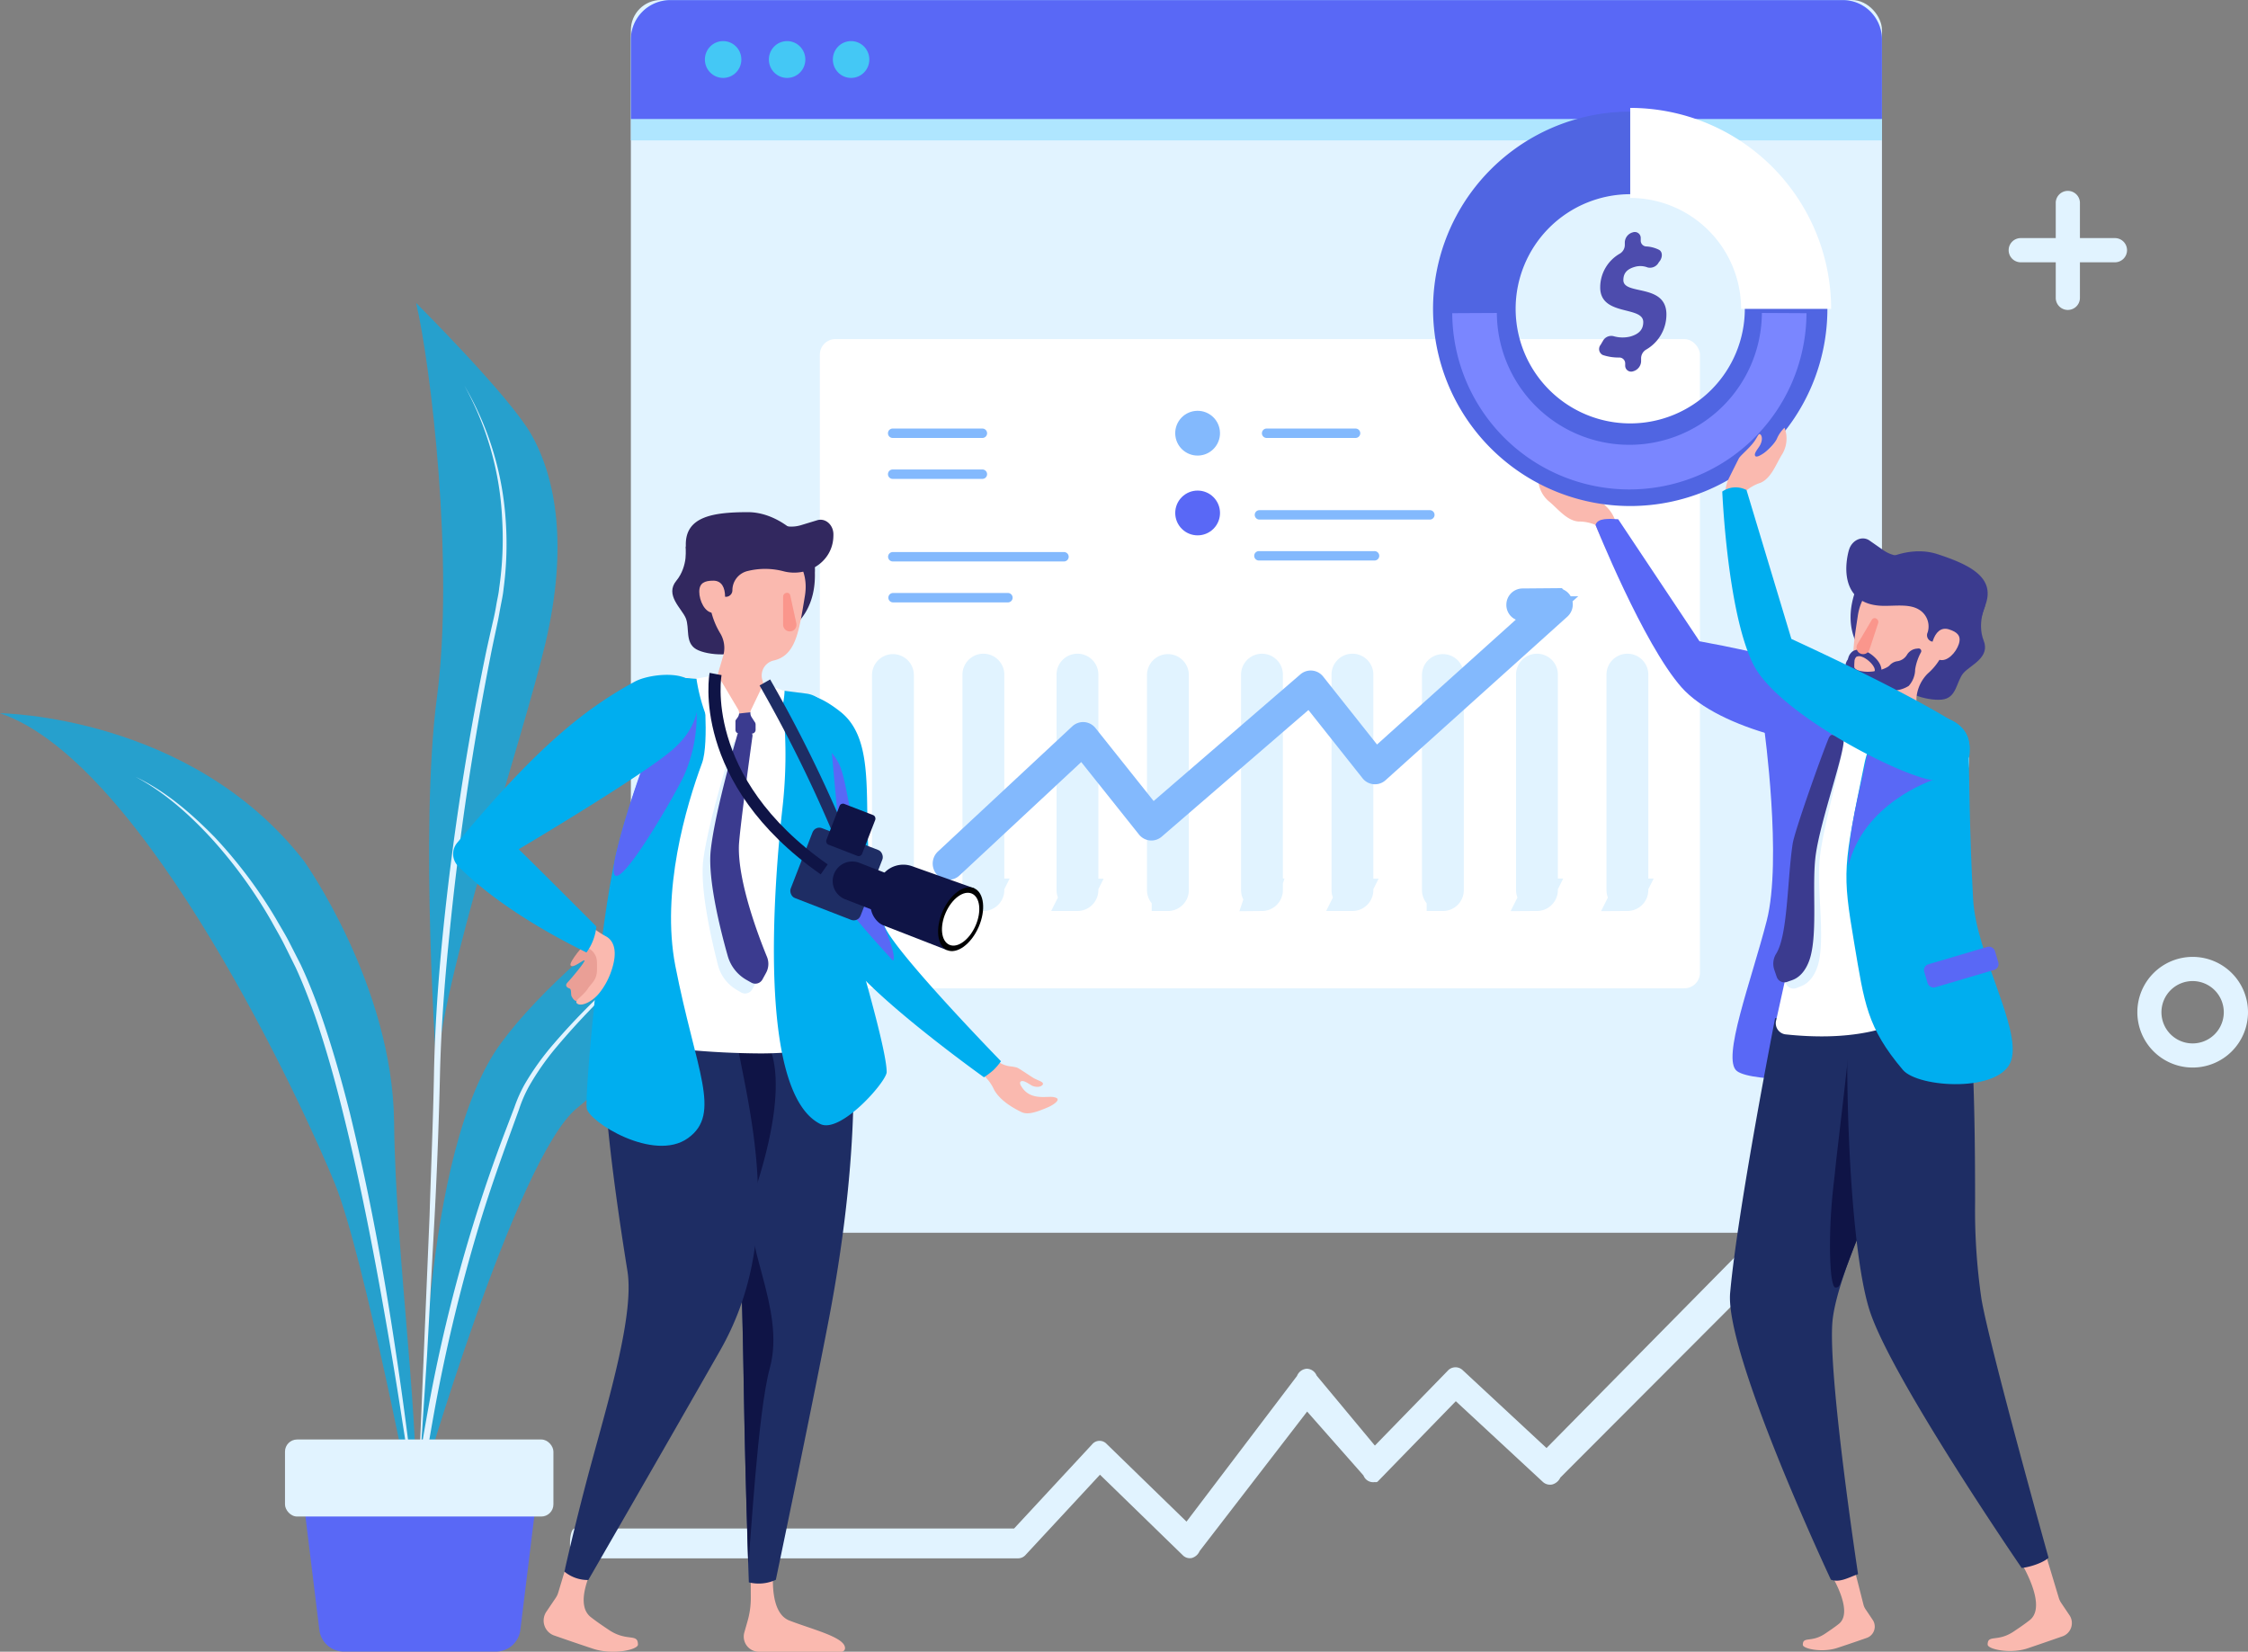 <svg xmlns="http://www.w3.org/2000/svg" width="554.16" height="407.129" viewBox="0 0 554.16 407.129">
  <rect x="0" y="0" width="554.16" height="407.129" fill="#808080" stroke="none"/>
  <g id="Photography_Accounting" data-name="Photography Accounting" transform="translate(-87.3 -81.203)">
    <path id="Path_5271" data-name="Path 5271" d="M1414.5,586.951l-15.064-18.106A2.676,2.676,0,0,0,1397,567.16a2.8,2.8,0,0,0-2.4,1.784l-27.239,35.9-19.7-19.158a2.373,2.373,0,0,0-3.568.116l-19.238,20.746H1216.566c-1.579,0-1.579,7.349,0,7.349H1325.9a2.489,2.489,0,0,0,1.837-.892l18.293-19.72,20.4,19.836a2.417,2.417,0,0,0,2.257.687,2.97,2.97,0,0,0,1.9-1.695L1397.1,577.72l13.887,15.751a2.548,2.548,0,0,0,3.47,1.418" transform="translate(-987.572 -148.584)" fill="#e1f3ff"/>
    <path id="Path_5272" data-name="Path 5272" d="M1549.283,514.929c-1.292-.892-2.247-.624-3.556-.152a9.182,9.182,0,0,0-3.177,2.283L1479.479,581l-20.626-19.158a2.574,2.574,0,0,0-3.737.116l-20.206,20.755h2.346c-1.646,0-3.1,4.459-1.449,4.459l.2,1.935c.7,0,1.383.633,1.926.08l19.186-19.729,21.4,19.836a2.609,2.609,0,0,0,2.362.687,3.081,3.081,0,0,0,2-1.695l62.315-62.433c2.815-3.059,4.543-5.351,4.815-6.975C1550.534,515.633,1550.288,515.767,1549.283,514.929Z" transform="translate(-1010.943 -142.874)" fill="#e1f3ff"/>
    <g id="Group_5951" data-name="Group 5951" transform="translate(87.3 155.874)">
      <path id="Path_5205" data-name="Path 5205" d="M276.941,373.25s-46.81,28.729-66.56,55.429S190.63,527.421,190.63,537.921c0,0,23.321-80.567,38.328-93.051S268.214,412.378,276.941,373.25Z" transform="translate(-86.82 -246.325)" fill="#00aeef" opacity="0.7"/>
      <path id="Path_5206" data-name="Path 5206" d="M256.777,403.89q-9.307,7.12-18.107,14.974a165.826,165.826,0,0,0-16.738,16.863,65.517,65.517,0,0,0-7.083,9.884,34.669,34.669,0,0,0-2.549,5.7l-2.173,5.7q-4.346,11.394-7.967,23.124a391.73,391.73,0,0,0-11.516,47.755c-.724,4.044-1.405,8.088-2.006,12.148s-1.2,8.127-1.651,12.218-.659,8.205-.905,12.3-.21,8.228-.261,12.335h.159c.623-8.174,1.376-16.332,2.4-24.451.5-4.067,1.115-8.111,1.774-12.148s1.34-8.065,2.057-12.093a420.688,420.688,0,0,1,11.349-47.622c2.361-7.807,5.034-15.466,7.822-23.093l2.079-5.722a32.967,32.967,0,0,1,2.4-5.551,64.789,64.789,0,0,1,6.837-9.782,183.952,183.952,0,0,1,16.39-17.066q8.633-8.033,17.8-15.38Z" transform="translate(-85.494 -253.045)" fill="#e1f3ff"/>
      <path id="Path_5207" data-name="Path 5207" d="M122.262,376.668s21.815,30.572,22.184,64.29,6.91,77.523,5.07,97.587c0,0-12.371-64.36-19.642-82.332S83.3,352.365,47.3,340.21C47.3,340.21,94.254,340.608,122.262,376.668Z" transform="translate(-47.3 -239.079)" fill="#00aeef" opacity="0.7"/>
      <path id="Path_5208" data-name="Path 5208" d="M93.44,360.3c7.178,3.818,13.392,9.368,18.976,15.481a116.329,116.329,0,0,1,14.616,20.259c1.007,1.85,2.093,3.654,3.035,5.535l2.817,5.668c1.767,3.818,3.3,7.807,4.715,11.781,2.759,8.041,5.07,16.277,7.1,24.584,4.136,16.605,7.4,33.468,10.364,50.378q2.238,12.686,4.179,25.435c1.354,8.486,2.571,17,3.752,25.521-1.673-17.175-3.983-34.2-6.678-51.2s-5.975-33.89-10.046-50.589c-2.108-8.33-4.462-16.6-7.293-24.693-1.449-4.036-3.02-8.026-4.845-11.906l-2.9-5.683c-.978-1.889-2.108-3.685-3.151-5.535A115.055,115.055,0,0,0,112.974,375.2C107.158,369.262,100.784,363.774,93.44,360.3Z" transform="translate(-60.022 -243.485)" fill="#e1f3ff"/>
      <path id="Path_5209" data-name="Path 5209" d="M217.314,243.076c6.2,10.93,9.032,27.7,3.549,51.221s-26.334,84.666-26.8,106.619c0,0-4.346-60.113,0-93.035s-1.55-82.058-5.135-97.212C188.908,210.67,211.933,233.568,217.314,243.076Z" transform="translate(-86.352 -210.67)" fill="#00aeef" opacity="0.7"/>
      <path id="Path_5210" data-name="Path 5210" d="M200.99,236.78a74.969,74.969,0,0,1,9.3,32.734,83.977,83.977,0,0,1-.724,17.175c-.13,1.429-.493,2.818-.724,4.231s-.521,2.8-.862,4.208c-.63,2.811-1.289,5.621-1.869,8.447a677.821,677.821,0,0,0-10.451,68.474c-1.144,11.507-1.956,23.062-2.173,34.663s-.724,23.085-1.079,34.632l-2.9,69.279,2.267-34.592,1.883-34.624q.905-17.316,1.311-34.671c.268-11.515,1.137-23.03,2.31-34.5q3.393-34.449,10.075-68.381c.543-2.826,1.159-5.629,1.76-8.447.311-1.4.536-2.85.811-4.27s.587-2.842.724-4.294a83.208,83.208,0,0,0,.485-17.4A75.144,75.144,0,0,0,200.99,236.78Z" transform="translate(-86.512 -216.396)" fill="#e1f3ff"/>
      <path id="Path_5211" data-name="Path 5211" d="M160.405,621.982h37.467a6.084,6.084,0,0,0,6.04-5.338l4.295-35H150.07l4.295,35.026A6.084,6.084,0,0,0,160.405,621.982Z" transform="translate(-75.637 -289.553)" fill="#5968f6"/>
      <rect id="Rectangle_4058" data-name="Rectangle 4058" width="66.169" height="18.99" rx="2.99" transform="translate(136.424 299.134) rotate(180)" fill="#e1f3ff"/>
    </g>
    <rect id="Rectangle_4056" data-name="Rectangle 4056" width="308.407" height="303.852" rx="7.4" transform="translate(242.82 81.204)" fill="#e1f3ff"/>
    <path id="Path_5180" data-name="Path 5180" d="M629.807,136.193V111.343a9.778,9.778,0,0,0-2.838-6.9,9.6,9.6,0,0,0-6.844-2.837H331.082a9.726,9.726,0,0,0-9.682,9.733v24.849Z" transform="translate(-78.58 -20.376)" fill="#afe6ff"/>
    <path id="Path_5181" data-name="Path 5181" d="M629.807,130.914V111.343a9.778,9.778,0,0,0-2.838-6.9,9.6,9.6,0,0,0-6.844-2.837H331.082a9.726,9.726,0,0,0-9.682,9.733v19.571Z" transform="translate(-78.58 -20.376)" fill="#5968f6"/>
    <ellipse id="Ellipse_551" data-name="Ellipse 551" cx="4.496" cy="4.537" rx="4.496" ry="4.537" transform="translate(261.063 91.334)" fill="#44c8f5"/>
    <ellipse id="Ellipse_552" data-name="Ellipse 552" cx="4.496" cy="4.537" rx="4.496" ry="4.537" transform="translate(276.836 91.334)" fill="#44c8f5"/>
    <ellipse id="Ellipse_553" data-name="Ellipse 553" cx="4.496" cy="4.537" rx="4.496" ry="4.537" transform="translate(292.608 91.334)" fill="#44c8f5"/>
    <path id="Path_5201" data-name="Path 5201" d="M642.808,256.176h-.051a1.159,1.159,0,0,1-1.108-1.2l.4-9.416a1.16,1.16,0,1,1,2.318.1l-.406,9.415A1.151,1.151,0,0,1,642.808,256.176Z" transform="translate(-159.555 -41.597)" fill="#f4769a"/>
    <g id="Group_5952" data-name="Group 5952" transform="translate(289.402 164.785)">
      <rect id="Rectangle_4057" data-name="Rectangle 4057" width="216.955" height="160.02" rx="3.83" fill="#fff"/>
      <path id="Path_5182" data-name="Path 5182" d="M450.13,359.9a1.159,1.159,0,0,1-1.152-1.159v-53a1.159,1.159,0,1,1,2.31,0v52.995a1.159,1.159,0,0,1-1.159,1.166Z" transform="translate(-386.628 -222.938)" fill="#e1f3ff" stroke="#e1f3ff" stroke-width="8"/>
      <path id="Path_5183" data-name="Path 5183" d="M425.107,359.9a1.159,1.159,0,0,1-1.159-1.159v-53a1.159,1.159,0,1,1,2.31,0v52.995a1.159,1.159,0,0,1-1.152,1.166Z" transform="translate(-384.787 -222.938)" fill="#e1f3ff" stroke="#e1f3ff" stroke-width="8"/>
      <path id="Path_5184" data-name="Path 5184" d="M400.079,359.94a1.159,1.159,0,0,1-1.159-1.159v-53a1.159,1.159,0,0,1,2.318,0v52.995a1.159,1.159,0,0,1-1.159,1.166Z" transform="translate(-382.06 -222.973)" fill="#e1f3ff" stroke="#e1f3ff" stroke-width="8"/>
      <path id="Path_5185" data-name="Path 5185" d="M475.159,359.94A1.159,1.159,0,0,1,474,358.781v-53a1.159,1.159,0,0,1,2.318,0v52.995a1.159,1.159,0,0,1-1.159,1.166Z" transform="translate(-389.355 -222.973)" fill="#e1f3ff" stroke="#e1f3ff" stroke-width="8"/>
      <path id="Path_5186" data-name="Path 5186" d="M500.187,359.905a1.159,1.159,0,0,1-1.159-1.159v-53a1.159,1.159,0,1,1,2.31,0v52.995a1.159,1.159,0,0,1-1.152,1.166Z" transform="translate(-391.191 -222.938)" fill="#e1f3ff" stroke="#e1f3ff" stroke-width="8"/>
      <path id="Path_5187" data-name="Path 5187" d="M525.21,359.9a1.159,1.159,0,0,1-1.152-1.159v-53a1.159,1.159,0,1,1,2.31,0v52.995a1.159,1.159,0,0,1-1.159,1.166Z" transform="translate(-393.923 -222.938)" fill="#e1f3ff" stroke="#e1f3ff" stroke-width="8"/>
      <path id="Path_5188" data-name="Path 5188" d="M550.239,359.94a1.159,1.159,0,0,1-1.159-1.159v-53a1.159,1.159,0,0,1,2.318,0v52.995a1.159,1.159,0,0,1-1.159,1.166Z" transform="translate(-396.651 -222.973)" fill="#e1f3ff" stroke="#e1f3ff" stroke-width="8"/>
      <path id="Path_5189" data-name="Path 5189" d="M575.267,359.9a1.159,1.159,0,0,1-1.159-1.159v-53a1.159,1.159,0,1,1,2.31,0v52.995a1.159,1.159,0,0,1-1.152,1.166Z" transform="translate(-398.486 -222.938)" fill="#e1f3ff" stroke="#e1f3ff" stroke-width="8"/>
      <path id="Path_5192" data-name="Path 5192" d="M650.347,359.9a1.159,1.159,0,0,1-1.159-1.159v-53a1.159,1.159,0,1,1,2.31,0v52.995a1.159,1.159,0,0,1-1.152,1.166Z" transform="translate(-451.269 -222.938)" fill="#e1f3ff" stroke="#e1f3ff" stroke-width="8"/>
      <path id="Path_5193" data-name="Path 5193" d="M.927,88.539A.881.881,0,0,1,.335,88.3a1.074,1.074,0,0,1-.112-1.433L28.1,51.223a.934.934,0,0,1,.645-.363.916.916,0,0,1,.693.242L48.711,68.731,81.559,29.866a.9.9,0,0,1,1.314-.089l18.091,16.629L136.6,2.444l-5.813.968a.955.955,0,0,1-1.077-.847,1.008,1.008,0,0,1,.787-1.16l8.377-1.4a.929.929,0,0,1,.967.519,1.082,1.082,0,0,1-.114,1.156L101.775,48.5a.9.9,0,0,1-1.326.1L82.341,31.962,49.492,70.827a.9.9,0,0,1-1.308.089l-19.245-17.6L1.667,88.176A.915.915,0,0,1,.927,88.539Z" transform="translate(44.523 42.666) rotate(9)" fill="#00aeef" stroke="#83b9fd" stroke-width="6"/>
      <path id="Path_5194" data-name="Path 5194" d="M421.968,224.649H400.044a1.159,1.159,0,1,1,0-2.31h21.924a1.159,1.159,0,1,1,0,2.31Z" transform="translate(-381.995 -200.285)" fill="#83b9fd"/>
      <path id="Path_5195" data-name="Path 5195" d="M549.047,224.649H527.124a1.159,1.159,0,0,1,0-2.31h21.924a1.159,1.159,0,1,1,0,2.31Z" transform="translate(-417.085 -200.285)" fill="#83b9fd"/>
      <path id="Path_5196" data-name="Path 5196" d="M421.968,238.579H400.044a1.159,1.159,0,1,1,0-2.31h21.924a1.159,1.159,0,1,1,0,2.31Z" transform="translate(-381.995 -204.125)" fill="#83b9fd"/>
      <path id="Path_5197" data-name="Path 5197" d="M442.092,266.679H400.084a1.159,1.159,0,1,1,0-2.31h42.008a1.159,1.159,0,1,1,0,2.31Z" transform="translate(-382.006 -211.873)" fill="#83b9fd"/>
      <path id="Path_5198" data-name="Path 5198" d="M428.391,280.618H400.079a1.159,1.159,0,0,1,0-2.318h28.312a1.159,1.159,0,0,1,0,2.318Z" transform="translate(-382.03 -215.716)" fill="#83b9fd"/>
      <path id="Path_5199" data-name="Path 5199" d="M566.786,252.428H524.779a1.159,1.159,0,0,1,0-2.318h42.008a1.159,1.159,0,0,1,0,2.318Z" transform="translate(-416.413 -207.943)" fill="#83b9fd"/>
      <path id="Path_5200" data-name="Path 5200" d="M553.016,266.359H524.7a1.159,1.159,0,1,1,0-2.31h28.312a1.159,1.159,0,1,1,0,2.31Z" transform="translate(-416.367 -211.785)" fill="#83b9fd"/>
      <circle id="Ellipse_554" data-name="Ellipse 554" cx="5.519" cy="5.519" r="5.519" transform="translate(86.975 18.387) rotate(-6.98)" fill="#83b9fd"/>
      <circle id="Ellipse_555" data-name="Ellipse 555" cx="5.519" cy="5.519" r="5.519" transform="translate(85.322 42.858) rotate(-45)" fill="#5968f6"/>
    </g>
    <path id="Path_5202" data-name="Path 5202" d="M823.864,195.428a2.977,2.977,0,0,1-2.984-2.977V168.92a2.984,2.984,0,0,1,5.961,0v23.5a2.977,2.977,0,0,1-2.977,3.006Z" transform="translate(-226.813 -37.828)" fill="#e1f3ff"/>
    <path id="Path_5203" data-name="Path 5203" d="M831.193,188.111h-23.5a2.984,2.984,0,0,1,0-5.961h23.5a2.984,2.984,0,0,1,0,5.961Z" transform="translate(-222.394 -42.258)" fill="#e1f3ff"/>
    <path id="Path_5204" data-name="Path 5204" d="M849.971,454.046a13.638,13.638,0,1,1,13.645-13.631A13.638,13.638,0,0,1,849.971,454.046Zm0-21.315a7.684,7.684,0,1,0,7.677,7.684A7.684,7.684,0,0,0,849.971,432.731Z" transform="translate(-222.157 -109.707)" fill="#e1f3ff"/>
    <g id="Group_5953" data-name="Group 5953" transform="translate(199.004 207.444)">
      <path id="Path_62767" data-name="Path 62767" d="M403.667,199.068c-.442-2.062-.736-4.123-1.031-4.86a10.328,10.328,0,0,0-.884-1.325,6.442,6.442,0,0,1-1.178-2.5v-3.534c0-1.62-.736-2.945-2.5-2.945h0c-1.767,0-2.651,1.62-2.5,3.387v2.356a10.89,10.89,0,0,1-.736,4.271c-.884,2.8-.147,6.185.736,8.836.589,1.62,2.651,2.651,5.449,3.829,1.473.589,3.829,1.031,2.8-.589-.736-1.473-5.007-3.534-3.682-7.952,0-.147.295-.736.589-.736.884,0,1.031,1.767,1.325,2.8.589,1.325,1.473,1.767,2.062,1.62C404.7,201.424,404.109,200.541,403.667,199.068Z" transform="matrix(0.695, -0.719, 0.719, 0.695, -280.524, 291.41)" fill="#fab9af"/>
      <path id="Path_5215" data-name="Path 5215" d="M316.81,318.616c.319,36.655,26.7,59.832,26.7,59.832,11.291,8.966,34.866,20.714,34.866,20.714a20.115,20.115,0,0,0,2.006-2.086,14.662,14.662,0,0,0,1.514-2.477s-29.42-21.953-33.512-28.29c-11.719-18.15-5.968-43.326-19.1-50.626-1.405-.782-7.793-4.346-10.813-1.977C318.157,313.908,316.781,315.074,316.81,318.616Z" transform="translate(-180.419 -314.145) rotate(9)" fill="#00aeef"/>
      <path id="Path_5216" data-name="Path 5216" d="M333.68,368.9c1.369,2.484,10.828,12.711,10.828,12.711,1.043-.659-1.535-7.663-5.258-15.3-1.224-4.4-2.948-11.2-3.44-13.4-3.621-15.934-3.071-18.411-6.2-22.293-5.794-7.17-8.959-6.207-8.959-6.207-1.014,1.789,1.934,7.735,2.977,10.364A262.661,262.661,0,0,1,333.68,368.9Z" transform="translate(-236.101 -271.078)" fill="#5968f6"/>
      <path id="Path_5217" data-name="Path 5217" d="M316.428,394.514l-11.914-83.733-32.15-4.411L255.64,393.905Z" transform="translate(-218.234 -266.115)" fill="#fab9af"/>
      <path id="Path_5218" data-name="Path 5218" d="M304.611,606.1l.036,9.415a20.612,20.612,0,0,1-.775,5.678l-.826,2.9a3.737,3.737,0,0,0,3.621,4.751h20.243a.912.912,0,0,0,.956-.768c.239-2.759-7.721-4.606-13.71-6.924-4.57-1.767-4.346-9.973-3.766-14.768a2.9,2.9,0,0,0-3.107-3.2h0A2.9,2.9,0,0,0,304.611,606.1Z" transform="translate(-231.266 -347.951)" fill="#fab9af"/>
      <path id="Path_5219" data-name="Path 5219" d="M241.65,602.674l-3.252,10.8a4.845,4.845,0,0,1-.637,1.34l-2.3,3.4a3.9,3.9,0,0,0,2.093,5.91s4.65,1.63,9.416,3.208c4.9,1.608,11.074.261,11.074-1.028,0-2.9-2.687-.594-7.178-3.621-1.5-1.007-3.056-2.057-4.44-3.143-3.868-3.035-.493-10.719,1.876-15.043a2.651,2.651,0,0,0-1.767-3.81l-1.115-.239A3.238,3.238,0,0,0,241.65,602.674Z" transform="translate(-212.486 -347.18)" fill="#fab9af"/>
      <path id="Path_5220" data-name="Path 5220" d="M290.12,428.051l35.627-2.991s3.585,25.929-5.418,72.862C316.107,519.932,307.292,562,307.292,562a10.074,10.074,0,0,1-6.656.63s-.666-18.556-1.079-38.531c-.391-19.164-.492-39.639-1.717-46.353C295.364,464.069,290.12,428.051,290.12,428.051Z" transform="translate(-227.741 -298.841)" fill="#1e2d64"/>
      <path id="Path_5221" data-name="Path 5221" d="M300.492,559.1c.55-4.107,2.3-37.148,5.316-48.142,4.107-14.956-7.677-31.723-4.049-42.544,10.669-31.788,2.564-38.756,2.564-38.756l-14.2-.471s5.244,36.018,7.735,49.707c1.224,6.7,1.325,27.175,1.717,46.353C299.861,539.142,300.267,552.352,300.492,559.1Z" transform="translate(-227.741 -299.98)" fill="#0f1446"/>
      <path id="Path_5222" data-name="Path 5222" d="M284.175,426.521c3.672,19.744,11.893,49.25-3.933,76.99s-32.484,56.558-32.484,56.558A9.017,9.017,0,0,1,241.87,558s2.774-12.566,6.786-27.247c4.592-16.8,10.4-36.547,8.749-46.846-3.107-19.295-6.671-45.006-5.591-57.485S282.241,416.142,284.175,426.521Z" transform="translate(-214.437 -296.862)" fill="#1e2d64"/>
      <path id="Path_5223" data-name="Path 5223" d="M315.7,395.7a3.122,3.122,0,0,0,1.724-3.324l-13.146-81.6-32.15-4.411-17.281,86.188a2.955,2.955,0,0,0,2.347,3.5,205.693,205.693,0,0,0,36.583,3.477C305.843,399.533,312.622,397.186,315.7,395.7Z" transform="translate(-217.998 -266.115)" fill="#fff"/>
      <path id="Path_5224" data-name="Path 5224" d="M277.859,328.149c-3.918,10.6-10.14,31.549-6.576,49.975,5.07,25.929,11.53,36.409,3.122,42.457s-24.517-4.041-24.98-7.4,3.136-44.651,7.243-62.541S272.152,307,272.152,307l5.968.536S279.728,323.086,277.859,328.149Z" transform="translate(-216.509 -266.289)" fill="#00aeef"/>
      <path id="Path_5225" data-name="Path 5225" d="M276,332.86a36.937,36.937,0,0,0,2.955-17.926h0a4.44,4.44,0,0,0-7.583,1.1c-3.549,8.8-9.415,24.256-12.189,36.308C255.1,370.233,273.788,337.778,276,332.86Z" transform="translate(-219.05 -268.016)" fill="#5968f6"/>
      <path id="Path_5226" data-name="Path 5226" d="M314.734,311.39s2.491,11.625.55,28.971-6.453,69.972,9.3,77.939c4.99,2.52,16.383-10.473,16.383-12.791,0-4.136-3.8-18.005-7.4-30.608-2.9-10.14-5.794-43.956-6.859-56.877a6.345,6.345,0,0,0-5.461-5.794Z" transform="translate(-234.096 -267.499)" fill="#00aeef"/>
      <path id="Path_5227" data-name="Path 5227" d="M247.31,397.251s-4.346,4.845-3.737,5.628,3.006-1.412,3.4-1.267-3.361,4.628-4.121,5.389-.333,1.289.464,1.55c.514.167.225,1.514.514,2s.768,1.347,1.782,1.152,6.113-6.692,5.968-9.307S249.49,396.426,247.31,397.251Z" transform="translate(-214.597 -291.139)" fill="#ea9f96"/>
      <path id="Path_5228" data-name="Path 5228" d="M251.816,393.236a23.835,23.835,0,0,1-2.492-1.55l-4.157-3.049a2.9,2.9,0,0,0-4.548,1.572h0a2.9,2.9,0,0,0,1.564,3.411c2.173,1.043,3.976,1.89,5.012,2.4a3.838,3.838,0,0,1,1.789,1.6c.521.869.579,1.521.536,3.933s-1.391,3.237-2.173,4.418c-1.391,2.173-3.868,3.194-2.535,3.9,1.072.572,3.621-.6,5.331-2.752a17.826,17.826,0,0,0,2.665-4.693C255.176,396.184,253.119,393.975,251.816,393.236Z" transform="translate(-214.062 -288.637)" fill="#fab9af"/>
      <path id="Path_5229" data-name="Path 5229" d="M281.912,262.488s.608,4.845-2.318,8.387,1.325,6.844,2.318,9.256-.239,5.99,2.535,7.627,10.669,2.071,11.921-.811S290.821,260.837,281.912,262.488Z" transform="translate(-224.56 -253.992)" fill="#32285f"/>
      <path id="Path_5230" data-name="Path 5230" d="M315,265.667c.427,15.847-14.319,18.889-22.894,18.889s-8.923-19-8.923-25.842,6.736-7.924,15.311-7.924c6.757,0,13.153,5.236,15.782,10.256A10.834,10.834,0,0,1,315,265.667Z" transform="translate(-225.827 -250.79)" fill="#32285f"/>
      <path id="Path_5231" data-name="Path 5231" d="M301.077,259.24c-7.178,0-9.857,5.106-9.988,14.558a19.2,19.2,0,0,0,2.817,9.278,7,7,0,0,1,.674,5.476L293,293.882c-1.072,4.947,1.282,7.663,4.744,8.648a6.75,6.75,0,0,0,5.28-.862c1.782-1.152,1.927-3.621,1.6-5.729l-.406-1.521a3.781,3.781,0,0,1,2.709-4.708c5.526-1.21,6.316-6.967,7.793-15.934C316.265,264.476,308.248,259.24,301.077,259.24Z" transform="translate(-228.008 -253.12)" fill="#fab9af"/>
      <path id="Path_5232" data-name="Path 5232" d="M316.862,253.094l-4.121,1.253a8.141,8.141,0,0,1-4.635,0L299.849,252c-4.976,0-13.2,2.81-12.153,9.988l.913,5.07a4.577,4.577,0,0,0,4.114,3.723h0a1.608,1.608,0,0,0,3.165-.427h0a4.874,4.874,0,0,1,3.846-4.744,17.9,17.9,0,0,1,8.691.065c5.714,1.528,11.733-2.006,12.313-7.895a11.279,11.279,0,0,0,.051-1.13C320.816,254.281,318.861,252.536,316.862,253.094Z" transform="translate(-227.047 -251.124)" fill="#32285f"/>
      <path id="Path_5233" data-name="Path 5233" d="M294.129,278.069c0,2.173-.818,3.962-2.9,3.962s-3.462-3.013-3.462-5.2,1.354-2.73,3.462-2.73S294.129,275.874,294.129,278.069Z" transform="translate(-227.093 -257.217)" fill="#fab9af"/>
      <path id="Path_5234" data-name="Path 5234" d="M319.562,285.755a1.644,1.644,0,0,1-1.608,1.992h0a1.651,1.651,0,0,1-1.644-1.55v-6.989a.963.963,0,0,1,.978-.978.8.8,0,0,1,.775.623Z" transform="translate(-234.962 -258.356)" fill="#fa968c"/>
      <path id="Path_5235" data-name="Path 5235" d="M248.765,307.833c-12.82,6.968-24.7,16.789-43.775,39.726a4.266,4.266,0,0,0,.2,5.707c4.085,4.186,13.544,12.4,31.672,21.323a13.038,13.038,0,0,0,2.441-6.41s-18.071-18.107-19.15-19.027c0,0,30.354-18.005,37.865-24.488s7.105-13.616,4.809-16.571S252.148,305.993,248.765,307.833Z" transform="translate(-203.993 -266.057)" fill="#00aeef"/>
      <path id="Path_5236" data-name="Path 5236" d="M297.254,328.75a.978.978,0,0,0-.927.688c-1.108,3.513-6.113,19.729-7.243,28.471-.905,7.127,1.97,19.678,3.621,26.074a9.858,9.858,0,0,0,4.534,6l1.13.666a2.006,2.006,0,0,0,2.752-.724l.92-1.593a4.6,4.6,0,0,0,.319-3.954c-1.941-5.07-6.714-18.483-6.3-27.4.138-3.136,3.18-22.221,3.962-27.081a.971.971,0,0,0-.963-1.123Z" transform="translate(-227.408 -272.286)" fill="#e1f3ff"/>
      <path id="Path_5237" data-name="Path 5237" d="M299.106,325.484a.97.97,0,0,0-.913.724c-1.029,3.542-5.664,19.867-6.584,28.63-.724,7.149,2.412,19.628,4.215,25.965a9.85,9.85,0,0,0,4.672,5.9l1.144.645a2,2,0,0,0,2.73-.782l.884-1.615a4.585,4.585,0,0,0,.232-3.962c-2.057-5.012-7.127-18.324-6.924-27.247.072-3.143,2.68-22.293,3.353-27.167a.971.971,0,0,0-.985-1.1Z" transform="translate(-228.122 -271.381)" fill="#3b3b8f"/>
      <path id="Path_5238" data-name="Path 5238" d="M304.107,324.155h-3.085a.942.942,0,0,1-.941-.942v-3.085a.942.942,0,0,1,.941-.942l2.788-.3a1.528,1.528,0,0,1,1.238,1.238v3.085A.942.942,0,0,1,304.107,324.155Z" transform="translate(-230.487 -269.567)" fill="#3b3b8f"/>
      <path id="Path_5239" data-name="Path 5239" d="M292.017,306.16l-5.207.913s1.036,8.409,5.193,14.7a.775.775,0,0,0,1.275,0l3.694-5.135a1.811,1.811,0,0,0,.087-2Z" transform="translate(-226.828 -266.057)" fill="#fff"/>
      <path id="Path_5240" data-name="Path 5240" d="M308.391,309.23l5.207,1.709a20.855,20.855,0,0,1-3.846,11.176.76.76,0,0,1-1.267,0l-3.027-4.693a1.89,1.89,0,0,1-.116-1.818Z" transform="translate(-231.888 -266.904)" fill="#fff"/>
      <g id="Group_23231" data-name="Group 23231" transform="translate(88.187 70.805) rotate(17)">
        <path id="Path_62769" data-name="Path 62769" d="M605.138,179.866a337.212,337.212,0,0,1,30.546,49.009" transform="translate(-646.455 -96.303) rotate(-10)" fill="none" stroke="#1e2d64" stroke-miterlimit="10" stroke-width="3"/>
        <rect id="Rectangle_5372" data-name="Rectangle 5372" width="18.474" height="18.474" rx="1.793" transform="translate(2.892 5.843) rotate(4.203)" fill="#1e2d64"/>
        <rect id="Rectangle_5373" data-name="Rectangle 5373" width="9.444" height="10.783" rx="0.886" transform="matrix(0.997, 0.073, -0.073, 0.997, 7.299, -1.414)" fill="#0f1446"/>
        <path id="Path_62567" data-name="Path 62567" d="M628.457,219.793,616.1,212.6a4.819,4.819,0,0,1-1.742-6.59h0a4.821,4.821,0,0,1,6.59-1.742l12.357,7.194Z" transform="matrix(0.899, -0.438, 0.438, 0.899, -631.712, 99.79)" fill="#0f1446"/>
        <g id="Group_23138" data-name="Group 23138" transform="matrix(0.899, -0.438, 0.438, 0.899, 17.833, 12.849)">
          <path id="Path_62568" data-name="Path 62568" d="M644.306,213.859,630.038,206.1a6.464,6.464,0,0,0-7.326.782,15.217,15.217,0,0,0-3.282,4.163c-2.118,3.8-.613,6.4.341,7.514a4.151,4.151,0,0,0,1.072.878l14.466,8.437Z" transform="translate(-618.356 -205.305)" fill="#0f1446"/>
          <path id="Path_62569" data-name="Path 62569" d="M629.059,214.743c-2.483,3.87-2.674,8.178-.424,9.622s6.088-.519,8.573-4.389,2.674-8.178.424-9.622S631.544,210.875,629.059,214.743Z" transform="translate(-611.682 -201.8)" fill="#010102"/>
          <path id="Path_62570" data-name="Path 62570" d="M629.308,214.636c-2.056,3.2-2.213,6.766-.351,7.962s5.039-.431,7.1-3.633,2.213-6.766.352-7.962S631.364,211.433,629.308,214.636Z" transform="translate(-611.229 -201.241)" fill="#fff"/>
        </g>
        <path id="Path_62768" data-name="Path 62768" d="M598.768,179.091s-1.655,26.416,32.444,44.536" transform="translate(-652.275 -95.092) rotate(-10)" fill="none" stroke="#0f1446" stroke-miterlimit="10" stroke-width="3"/>
      </g>
    </g>
    <path id="Path_5245" data-name="Path 5245" d="M628.406,239.576c1.709,1.173,4.107,2.071,4.737,2.607.167.145,2.339,2.318,3.86,3.853a8.792,8.792,0,0,1,2.31,4.063,5.722,5.722,0,0,1,.167,2.955s-2.209,1.637-3.81.782l-1.449-3.39a10.364,10.364,0,0,0-4.186-.833c-2.94-.225-5.186-3.281-7.322-5a7.419,7.419,0,0,1-2.593-6,8.213,8.213,0,0,1,2.723,2.079,10.239,10.239,0,0,0,5.381,2.528c.224,0,.811,0,.92-.217.326-.768-1.333-1.586-2.028-2.281-.971-.985-1.123-2-.8-2.455S627.189,238.765,628.406,239.576Z" transform="translate(-153.619 -39.86)" fill="#fab9af"/>
    <path id="Path_5246" data-name="Path 5246" d="M632.916,211.692a48.606,48.606,0,1,1,48.606-48.6,48.606,48.606,0,0,1-48.606,48.6Zm0-76.86a28.247,28.247,0,1,0,28.247,28.247,28.247,28.247,0,0,0-28.247-28.247Z" transform="translate(-143.745 -5.761)" fill="#5065e2"/>
    <path id="Path_5247" data-name="Path 5247" d="M700.946,162.743H678.754a27.363,27.363,0,0,0-27.334-27.334v-22.2A49.584,49.584,0,0,1,700.946,162.743Z" transform="translate(-162.25 -5.411)" fill="#fff"/>
    <path id="Path_5248" data-name="Path 5248" d="M764.205,282.361s-2.05,4.389-.384,8.626-3.346,6.055-5.012,8.025-1.615,5.722-4.73,6.424-10.7-1.318-11-4.418S756.3,278.08,764.205,282.361Z" transform="translate(-187.521 -51.885)" fill="#3b3b8f"/>
    <path id="Path_5249" data-name="Path 5249" d="M727.636,273.773c-5.258,14.826,7.728,22.213,15.825,24.842s14.232-15.21,16.332-21.656-3.933-9.546-12.03-12.168c-6.374-2.071-14.007.913-18.034,4.845A10.808,10.808,0,0,0,727.636,273.773Z" transform="translate(-182.929 -47.02)" fill="#3b3b8f"/>
    <path id="Path_5250" data-name="Path 5250" d="M745.766,272.566c6.772,2.173,7.243,7.771,4.461,16.731a14.841,14.841,0,0,1-4.534,7.076,9.59,9.59,0,0,0-2.767,5.838l-.152,5.519c-.5,5-3.549,6.837-7.127,6.7-1.166-.043-5.541,4.049-5.541,4.049s.724-6.156.369-6.62c-1.333-1.63-.254-3.868.724-5.751l.855-1.311a3.759,3.759,0,0,0-1.115-5.273c-4.845-2.832-3.831-8.5-2.484-17.382C729.832,272.855,738.994,270.371,745.766,272.566Z" transform="translate(-183.183 -49.144)" fill="#fab9af"/>
    <path id="Path_5251" data-name="Path 5251" d="M730.618,260.2l3.5,2.441a8.032,8.032,0,0,0,4.346,1.448l8.481.268c4.693,1.528,11.588,6.692,8.409,13.153l-2.419,4.512a4.527,4.527,0,0,1-5.019,2.252h0a1.6,1.6,0,1,1-2.9-1.369h0a4.845,4.845,0,0,0-2.173-5.657c-2.4-1.449-5.852-.826-9-.913-8.546-.232-9.713-7.185-8.445-12.914a10.088,10.088,0,0,1,.3-1.086C726.482,260.1,728.865,259.049,730.618,260.2Z" transform="translate(-182.528 -45.81)" fill="#3b3b8f"/>
    <path id="Path_5252" data-name="Path 5252" d="M754.282,293.454c-.666,2.071-.442,4,1.55,4.643s4.186-1.782,4.86-3.853-.442-2.991-2.433-3.621S754.955,291.39,754.282,293.454Z" transform="translate(-190.519 -54.287)" fill="#fab9af"/>
    <path id="Path_5253" data-name="Path 5253" d="M725.48,300.365a2.991,2.991,0,0,1,1.209-2.4,3.1,3.1,0,0,1,2.767-.174c1.912.623,4.954,3.223,4.179,5.606s-4.6,2.347-6.46,1.767h0C726.212,304.848,725.183,303.769,725.48,300.365Zm2.108-1.043a1.63,1.63,0,0,0-.485,1.181h0c-.181,2.086.232,2.991.55,3.1h0c1.5.464,4.078.362,4.425-.724s-1.738-3.1-3.129-3.549a1.68,1.68,0,0,0-1.362-.007Z" transform="translate(-182.656 -56.236)" fill="#3b3b8f"/>
    <path id="Path_5254" data-name="Path 5254" d="M728.672,293.26a1.63,1.63,0,0,0,.9,2.39h0a1.63,1.63,0,0,0,2.028-.963l2.173-6.591a.985.985,0,0,0-.058-.724,1.006,1.006,0,0,0-.565-.485.79.79,0,0,0-.92.355Z" transform="translate(-183.486 -53.288)" fill="#fa968c"/>
    <path id="Path_5255" data-name="Path 5255" d="M725.432,299.671a1.1,1.1,0,0,0,.4-.645.725.725,0,0,1,.29-.427.485.485,0,0,1,.435-.058c.145.051.348.181.3.326-.493,1.354-.862,3.2,1.181,3.781,2.8.789,6.518-.283,7.489-1.275a3.136,3.136,0,0,1,1.832-1.036,3.332,3.332,0,0,0,2.477-1.6h0a3.129,3.129,0,0,1,2.434-1.521l.391-.036a.645.645,0,0,1,.637.92,12.975,12.975,0,0,0-1.449,4.237,6.171,6.171,0,0,1-1.586,4.07,7.547,7.547,0,0,1-2.752,1.043,5.925,5.925,0,0,0-2.948,1.811,4.592,4.592,0,0,1-3.064,1.543,2.817,2.817,0,0,1-2.9-2.376,1.658,1.658,0,0,0-.84-1.2,3.317,3.317,0,0,1-1.448-2.615v-.036s-1.448,0-1.63-2.47a2.977,2.977,0,0,1,.753-2.434Z" transform="translate(-182.441 -56.136)" fill="#3b3b8f"/>
    <path id="Path_5256" data-name="Path 5256" d="M694.033,322.363s4.49,32.462.637,47.461-11.2,34.1-7.344,37.046,26.255,2.484,28.971-.449-.674-81.509-8.568-85.739S694.562,315.128,694.033,322.363Z" transform="translate(-171.851 -61.663)" fill="#5968f6"/>
    <path id="Path_5257" data-name="Path 5257" d="M705.943,295.305s-7.887-6.069-40.7-12.059l-20.048-30.079c-2.173-.123-5.07-.369-5.591,1.4,0,0,11.726,29.268,21.171,39.994s35.576,15.876,42.732,14.109S710.868,298.651,705.943,295.305Z" transform="translate(-158.991 -43.977)" fill="#5968f6"/>
    <path id="Path_5258" data-name="Path 5258" d="M722.671,608.682l2.477,9.705a3.779,3.779,0,0,0,.485,1.021l1.753,2.607a2.962,2.962,0,0,1-1.593,4.5s-3.534,1.246-7.185,2.441-8.438.2-8.438-.782c0-2.173,2.042-.449,5.468-2.738,1.144-.768,2.325-1.564,3.382-2.4,2.941-2.3.369-8.155-1.449-11.451-.652-1.181.036-4.136,1.354-4.418l.855-.181A2.455,2.455,0,0,1,722.671,608.682Z" transform="translate(-178.449 -141.543)" fill="#fab9af"/>
    <path id="Path_5259" data-name="Path 5259" d="M732.293,423.442,696.5,423s-9.234,47.005-11.089,67.7c-1.34,15,24.835,70.7,24.835,70.7,2.252.818,4.483-.616,6.7-1.354,0,0-7.648-50.221-6.272-62.707,1.449-13.037,15.594-40.32,16.318-47.23A159.9,159.9,0,0,1,732.293,423.442Z" transform="translate(-171.608 -90.829)" fill="#1e2d64"/>
    <path id="Path_5260" data-name="Path 5260" d="M727.805,440.05c.123,3.708,2.694,19.946,1.55,32.867-.123,1.405-2.513,6.236-4.614,11.813-1.115,2.969-1.543,3.976-2.528,6.772-.514,1.449-.724,1.622-1.449,1.644-1.514.043-1.84-13.182-.55-24.625.311-2.752.529-4.621.724-6.671.724-6.374,1.774-14.92,2.9-25.241" transform="translate(-180.997 -94.582)" fill="#0f1446"/>
    <path id="Path_5261" data-name="Path 5261" d="M787.715,606.228l2.9,9.633a4.627,4.627,0,0,0,.565,1.2l2.057,3.056a3.469,3.469,0,0,1-1.869,5.266s-4.143,1.448-8.423,2.9-9.872.232-9.872-.92c0-2.564,2.39-.529,6.4-3.208,1.34-.9,2.73-1.84,3.962-2.81,3.448-2.709.435-9.56-1.673-13.413a2.361,2.361,0,0,1,1.593-3.44l1-.217A2.9,2.9,0,0,1,787.715,606.228Z" transform="translate(-195.792 -140.792)" fill="#fab9af"/>
    <path id="Path_5262" data-name="Path 5262" d="M739.958,403.174c6.931-.311,14.58,3.831,15.21,10.741,1.108,12.045,1.63,24.625,1.63,48.961a152.075,152.075,0,0,0,1.55,23.749c1.818,11.161,16.557,63.91,16.557,63.91-1.311,1.2-4.491,2.3-6.627,2.506,0,0-31.535-45.969-37.307-62.939s-6.765-70.457-4.737-85.783Z" transform="translate(-182.612 -85.358)" fill="#1e2d64"/>
    <path id="Path_5263" data-name="Path 5263" d="M709.954,343.273A48.048,48.048,0,0,1,713.011,328s3-8.735,8.691-9.785a31.116,31.116,0,0,1,17.383,1.137l2.687.884c4.672,1.535,7.547,6.642,6.7,11.878l-9.459,58.528c-8.691,6.7-20.816,8.858-35.765,7.243a2.767,2.767,0,0,1-2.173-3.527l6.446-29.152" transform="translate(-175.908 -61.736)" fill="#fff"/>
    <path id="Path_5264" data-name="Path 5264" d="M717.162,328.311a.949.949,0,0,1,.818.811c.3,3.621-4.809,19.968-5.635,28.63-.681,7.163,1.246,18.324-.159,24.973-.536,2.557-1.883,5.186-4.309,6.164l-1.217.485a2,2,0,0,1-2.615-1.13l-.666-1.717a4.614,4.614,0,0,1,.282-3.962c2.687-4.715,1.927-18.382,2.9-27.262.333-3.129,5.946-21.417,7.7-26.3.2-.572.529-1.065,1.123-.97Z" transform="translate(-176.488 -64.642)" fill="#e1f3ff"/>
    <path id="Path_5265" data-name="Path 5265" d="M716.69,326.911a.956.956,0,0,1,.782.855c.145,3.621-5.686,19.729-6.888,28.355-.992,7.12.449,18.36-1.253,24.937-.652,2.535-2.108,5.106-4.57,5.968l-1.239.435a2.006,2.006,0,0,1-2.564-1.246l-.594-1.738a4.635,4.635,0,0,1,.456-3.955c2.9-4.585,2.731-18.273,4.07-27.1.471-3.107,6.873-21.134,8.843-25.936.225-.558.579-1.036,1.166-.92Z" transform="translate(-175.677 -64.234)" fill="#3b3b8f"/>
    <path id="Path_5266" data-name="Path 5266" d="M730.5,329.612l3.013.724a.942.942,0,0,0,1.13-.724l.724-3.013a.942.942,0,0,0-.724-1.13l-2.651-.92a1.535,1.535,0,0,0-1.492.934l-.724,3.006a.942.942,0,0,0,.724,1.123Z" transform="translate(-183.847 -63.683)" fill="#5159bf"/>
    <path id="Path_5267" data-name="Path 5267" d="M729.463,331.681c-5.28,25.726-5.533,26.581-2.52,44.441,2.477,14.63,3.1,20.656,11.979,31.144,3.8,4.469,24.263,5.693,26.733-2.419,2.434-7.967-8.691-26.2-9.416-39.647-.9-15.659-1.043-34.765-1.043-34.765s2.535-9.633-9.416-10.64C733.113,318.717,730.3,327.611,729.463,331.681Z" transform="translate(-182.539 -62.348)" fill="#00aeef"/>
    <path id="Path_5268" data-name="Path 5268" d="M747.418,335.355c-1.586.413-18.107,6.207-21.728,21.5.145-9.416,2.658-17.918,3.962-24.408.9-4.461,3.288-15.847,15.63-12.8C756.877,322.513,749.765,334.746,747.418,335.355Z" transform="translate(-182.728 -62.19)" fill="#5968f6"/>
    <rect id="Rectangle_4060" data-name="Rectangle 4060" width="18.165" height="5.917" rx="1.47" transform="matrix(-0.959, 0.283, -0.283, -0.959, 580.326, 319.846)" fill="#5968f6"/>
    <path id="Path_5269" data-name="Path 5269" d="M690.819,225.584c-1.253,1.659-3.245,3.266-3.665,3.969-.116.2-1.485,2.948-2.448,4.882a8.8,8.8,0,0,0-.905,4.585,5.641,5.641,0,0,0,.775,2.853s2.615.855,3.86-.456l.3-3.672a10.4,10.4,0,0,1,3.708-2.115c2.716-1.137,3.882-4.751,5.367-7.062a7.454,7.454,0,0,0,.565-6.518,8.134,8.134,0,0,0-1.927,2.832,10.213,10.213,0,0,1-4.309,4.1c-.2.1-.76.29-.942.08-.55-.623.768-1.919,1.2-2.8.616-1.238.442-2.245,0-2.578S691.71,224.4,690.819,225.584Z" transform="translate(-171.171 -35.421)" fill="#fab9af"/>
    <path id="Path_5270" data-name="Path 5270" d="M740.264,300.495s-9.7-6.591-40.479-20.787l-11.06-36.7a5.794,5.794,0,0,0-5.975.369s1.239,29.891,7.67,42.645c6.229,12.349,37.6,28.247,44.992,28.6S747.058,304.384,740.264,300.495Z" transform="translate(-170.888 -41.019)" fill="#00aeef"/>
    <path id="Path_5273" data-name="Path 5273" d="M1363.8,286.42a38.165,38.165,0,0,1-76.329,0" transform="translate(-836.677 -128.047)" fill="none" stroke="#7a86ff" stroke-miterlimit="10" stroke-width="11"/>
    <g id="Group_5955" data-name="Group 5955" transform="translate(481.521 138.411)">
      <path id="Path_5274" data-name="Path 5274" d="M14.54,7.863a2.43,2.43,0,0,1-2.587.981,4.919,4.919,0,0,0-3.032-.178c-1.962.535-2.943,1.516-2.943,3.3,0,3.835,10.614.714,10.614,8.473A9.976,9.976,0,0,1,11.6,29.09a2.506,2.506,0,0,0-1.249,2.141v.8a2.656,2.656,0,0,1-1.962,2.408h0a1.467,1.467,0,0,1-1.962-1.427v-.446a1.452,1.452,0,0,0-1.516-1.516,12.189,12.189,0,0,1-4.014-.624,1.644,1.644,0,0,1-.535-2.5c.178-.268.357-.624.535-.892A2.334,2.334,0,0,1,3.57,25.79a7.981,7.981,0,0,0,4.1.089c2.23-.624,3.211-1.784,3.211-3.568,0-4.1-10.614-1.338-10.614-8.562A9.586,9.586,0,0,1,5.086,5.455,2.506,2.506,0,0,0,6.335,3.314V2.6A2.656,2.656,0,0,1,8.3.193h0A1.467,1.467,0,0,1,10.259,1.62v.535a1.43,1.43,0,0,0,1.427,1.516,8,8,0,0,1,3.032.8c.892.446.981,1.695.268,2.765A3.776,3.776,0,0,0,14.54,7.863Z" transform="translate(-0.019 -0.131)" fill="#4d4cad"/>
    </g>
  </g>
</svg>
